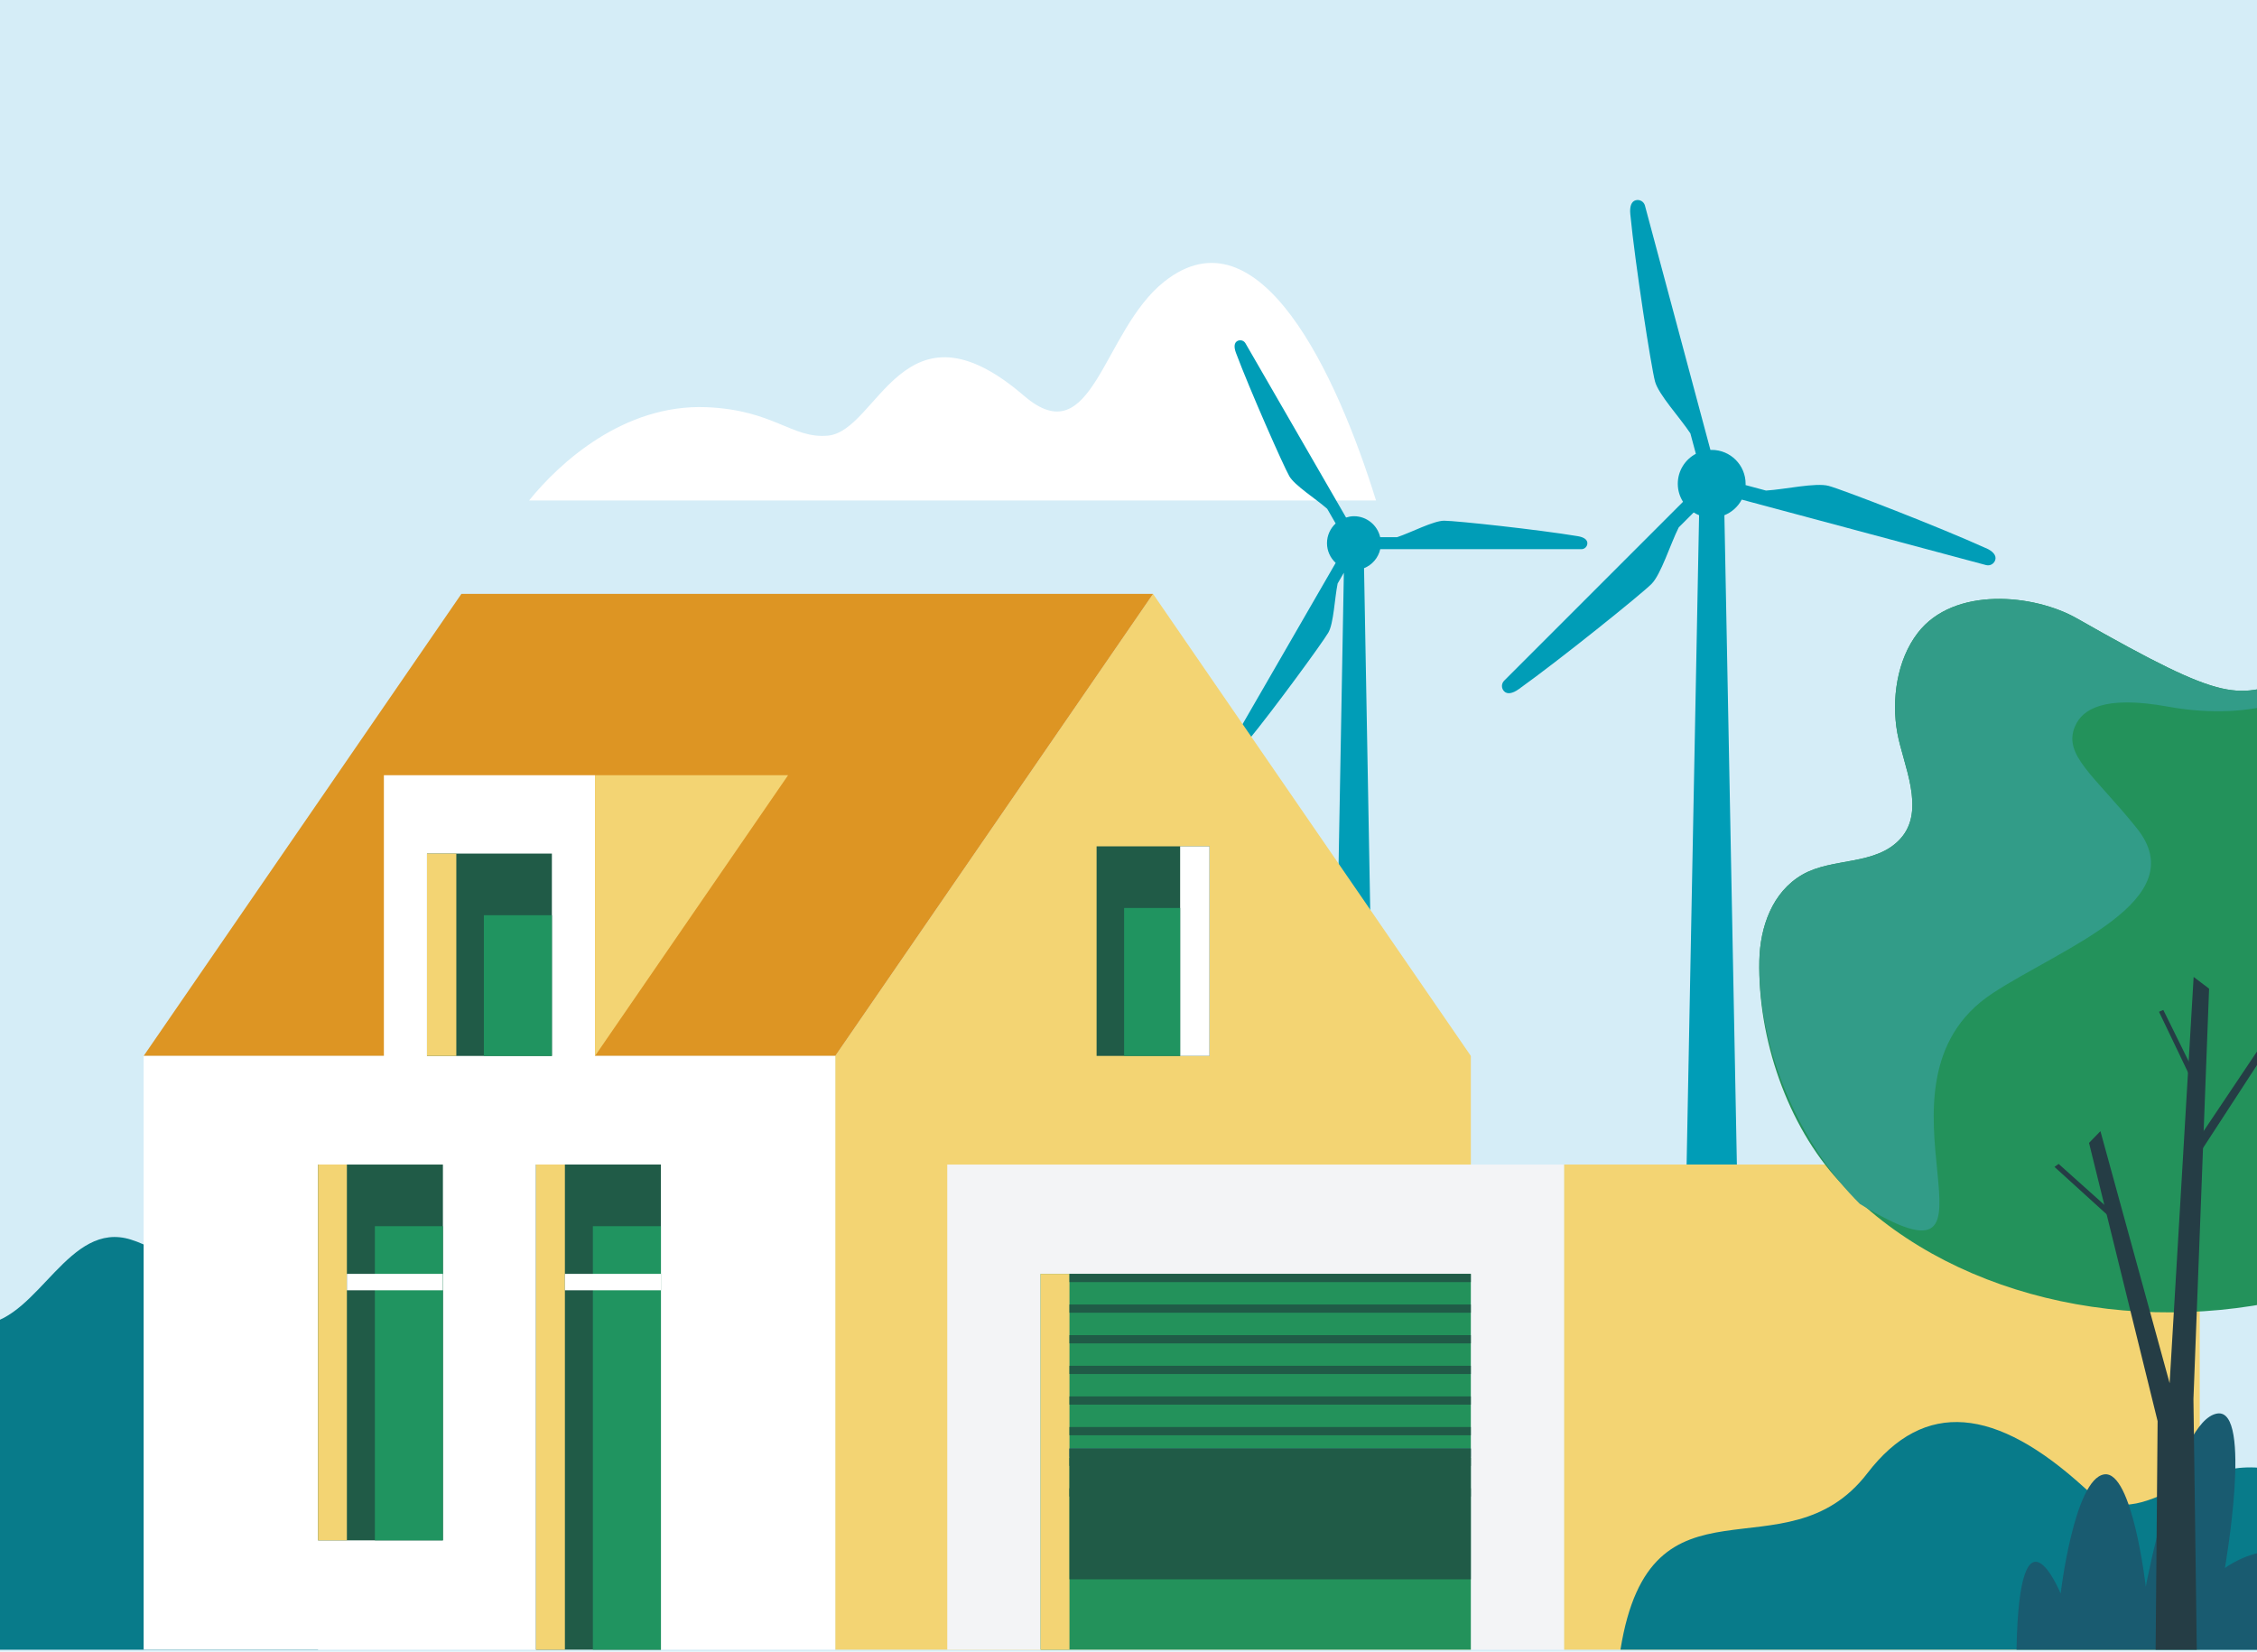 <?xml version="1.0" encoding="UTF-8"?>
<svg id="Layer_1" data-name="Layer 1" xmlns="http://www.w3.org/2000/svg" xmlns:xlink="http://www.w3.org/1999/xlink" viewBox="0 0 798 584">
  <defs>
    <style>
      .cls-1 {
        clip-path: url(#clippath);
      }

      .cls-2 {
        fill: none;
      }

      .cls-2, .cls-3, .cls-4, .cls-5, .cls-6, .cls-7, .cls-8, .cls-9, .cls-10, .cls-11, .cls-12, .cls-13, .cls-14, .cls-15, .cls-16, .cls-17 {
        stroke-width: 0px;
      }

      .cls-3 {
        fill: #f3f4f6;
      }

      .cls-4 {
        fill: #329c88;
      }

      .cls-5 {
        fill: #195b70;
      }

      .cls-6 {
        fill: #415880;
      }

      .cls-7 {
        fill: #087b8a;
      }

      .cls-8 {
        fill: #209460;
      }

      .cls-9 {
        fill: #205b47;
      }

      .cls-10 {
        fill: #23925b;
      }

      .cls-11 {
        fill: #253d45;
      }

      .cls-12 {
        fill: #d5edf7;
      }

      .cls-13 {
        fill: #dd9523;
      }

      .cls-14 {
        fill: #009db7;
      }

      .cls-15 {
        fill: #f3d474;
      }

      .cls-16 {
        fill: #f3d473;
      }

      .cls-17 {
        fill: #fff;
      }
    </style>
    <clipPath id="clippath">
      <rect class="cls-2" y="0" width="798" height="584"/>
    </clipPath>
  </defs>
  <g class="cls-1">
    <rect class="cls-12" x="-106" y="-108" width="1010" height="800"/>
    <g>
      <path class="cls-17" d="M187.07,176.96c10.77-13.37,33.52-34.13,62.65-32.98,23.89.95,30.28,11.22,42.99,10.06,17.87-1.63,26.56-50.91,69.35-14.09,24.4,20.99,27.6-22.96,49.59-40.38,33.56-26.59,61.02,32.77,74.87,77.4H187.07Z"/>
      <path class="cls-14" d="M702.16,193.83c-16.15-7.35-50.63-20.69-55.62-22.03-4.61-1.23-15.45,1.26-22.14,1.66l-7.23-1.94c0-.15.02-.3.02-.45,0-6.62-5.37-11.99-11.99-11.99-.15,0-.3.02-.45.02l-23.15-86.4c-.38-1.42-1.84-2.27-3.27-1.89-1.51.41-2.18,2.14-1.91,4.91,1.71,17.66,7.4,54.19,8.74,59.18,1.24,4.61,8.81,12.75,12.5,18.34l1.94,7.22c-3.8,2.01-6.39,6-6.39,10.6,0,2.34.68,4.53,1.85,6.37l-63.24,63.25c-1.04,1.04-1.04,2.73,0,3.77,1.1,1.11,2.94.82,5.2-.8,14.43-10.31,43.23-33.5,46.89-37.16,3.37-3.38,6.63-14.01,9.63-20l5.29-5.29c.6.38,1.24.71,1.91.98l-7.24,376.79h23.43l-7.24-376.79c2.64-1.06,4.81-3.03,6.13-5.52l86.39,23.15c1.42.38,2.88-.46,3.27-1.89.41-1.51-.76-2.96-3.29-4.11Z"/>
      <path class="cls-14" d="M557.86,189.59c-13.91-2.32-43.14-5.47-47.25-5.47-3.8,0-11.6,4.15-16.66,5.83h-5.96c-.97-4.24-4.75-7.42-9.28-7.42-.98,0-1.9.19-2.79.46l-35.57-61.61c-.58-1.01-1.88-1.36-2.9-.78-1.08.62-1.23,2.09-.46,4.16,4.95,13.21,16.83,40.09,18.89,43.65,1.9,3.29,9.39,7.97,13.38,11.51l2.98,5.17c-1.87,1.74-3.06,4.21-3.06,6.97s1.19,5.23,3.07,6.97l-35.56,61.6c-.59,1.01-.24,2.31.78,2.9,1.08.62,2.43.02,3.83-1.68,8.96-10.89,26.3-34.62,28.36-38.18,1.9-3.29,2.21-12.12,3.28-17.34l2.2-3.81-5.73,317.18h18.63l-5.76-318.79c2.86-1.15,5.03-3.65,5.73-6.72h71.11c1.17,0,2.12-.95,2.12-2.12,0-1.24-1.2-2.12-3.37-2.48Z"/>
      <path class="cls-7" d="M-642.14,583.31c8.87-14.68,53.24-43.53,109.54-35.71,61.46,8.54,74.96-10.08,100.3-17.83,46.39-14.18,82.19,32.59,98.22,2.92,20.47-37.89,53.7-56.62,155.04-19.35,24.07,8.85,22.42-10.76,33.38-22.21,21.28-22.24,47.05,18.81,58.87,16.56,13.42-2.56,9.33-20.03,17.19-34.99,16.38-31.17,44.65-1.88,64.13-4.45,19.4-2.56,29.79-36.87,51.76-29.93,46.93,14.82,32.2,101.92,29.3,121.35,13.35-16.58,36.85-28.76,36.85,23.65h-754.57Z"/>
      <polygon class="cls-16" points="295.32 583.31 520.04 583.31 520.04 373.37 407.68 210 295.32 373.37 295.32 583.31"/>
      <rect class="cls-3" x="334.92" y="411.78" width="218.12" height="171.54"/>
      <rect class="cls-16" x="553.04" y="411.78" width="224.72" height="171.54" transform="translate(1330.8 995.09) rotate(180)"/>
      <rect class="cls-10" x="367.92" y="450.43" width="152.12" height="132.88"/>
      <rect class="cls-15" x="367.92" y="450.43" width="10.21" height="132.88" transform="translate(746.05 1033.75) rotate(180)"/>
      <rect class="cls-9" x="387.72" y="299.26" width="39.92" height="74.1"/>
      <rect class="cls-17" x="417.26" y="299.26" width="10.37" height="74.1"/>
      <rect class="cls-9" x="378.13" y="450.43" width="141.9" height="2.91"/>
      <rect class="cls-9" x="378.13" y="461.26" width="141.9" height="2.91"/>
      <rect class="cls-9" x="378.13" y="472.1" width="141.9" height="2.91"/>
      <rect class="cls-9" x="378.13" y="482.93" width="141.9" height="2.91"/>
      <rect class="cls-9" x="378.13" y="493.76" width="141.9" height="2.91"/>
      <rect class="cls-9" x="378.13" y="504.59" width="141.9" height="2.91"/>
      <rect class="cls-9" x="378.13" y="515.42" width="141.9" height="2.91"/>
      <rect class="cls-9" x="378.13" y="526.25" width="141.9" height="2.91"/>
      <rect class="cls-6" x="378.13" y="512.2" width="141.9" height="2.91"/>
      <polygon class="cls-13" points="163.13 210 407.68 210 295.32 373.37 50.79 373.37 163.13 210"/>
      <polygon class="cls-17" points="210.38 373.37 210.38 274.11 135.73 274.11 135.73 373.37 50.79 373.37 50.79 583.31 295.32 583.31 295.32 373.37 210.38 373.37"/>
      <rect class="cls-9" x="150.98" y="301.82" width="44.16" height="71.55" transform="translate(346.11 675.19) rotate(180)"/>
      <rect class="cls-16" x="150.98" y="301.82" width="10.37" height="71.55" transform="translate(312.32 675.19) rotate(180)"/>
      <rect class="cls-9" x="112.44" y="411.78" width="44.16" height="132.88"/>
      <rect class="cls-16" x="112.44" y="411.78" width="10.21" height="132.88" transform="translate(235.09 956.43) rotate(180)"/>
      <rect class="cls-9" x="189.52" y="411.78" width="44.16" height="171.54" transform="translate(423.19 995.09) rotate(180)"/>
      <rect class="cls-16" x="189.52" y="411.78" width="10.21" height="171.54" transform="translate(389.25 995.09) rotate(180)"/>
      <polygon class="cls-16" points="210.38 274.11 278.64 274.11 210.38 373.37 210.38 274.11"/>
      <rect class="cls-8" x="132.54" y="433.57" width="24.06" height="111.08"/>
      <rect class="cls-8" x="209.62" y="433.57" width="24.06" height="149.74"/>
      <rect class="cls-17" x="122.65" y="450.43" width="33.94" height="5.81"/>
      <rect class="cls-17" x="199.73" y="450.43" width="33.94" height="5.81"/>
      <rect class="cls-8" x="171.08" y="323.62" width="24.06" height="49.75"/>
      <rect class="cls-8" x="397.45" y="321.06" width="19.81" height="52.3"/>
      <path class="cls-7" d="M974.91,583.31c-6.85-16.59-41.11-49.22-84.59-40.38-47.46,9.65-57.89-11.4-77.45-20.16-35.82-16.03-53.46,23.74-75.85,3.3-31.27-28.54-56.6-31.45-76.78-5.15-29.03,37.81-76.62-4.06-87.3,62.38h401.98Z"/>
      <path class="cls-5" d="M894.05,583.31h-181.08c1.03-55.41,15.6-19.84,15.6-19.84,0,0,4.8-40.49,15.39-42.14,10.01-1.55,14.72,39.73,14.72,39.73,0,0,10.88-58.98,25.27-61.25,12.62-1.99,2.7,54.66,2.7,54.66,0,0,7.41-5.82,18.05-6.26,11.84-.49,7.01,11.02,7.01,11.02,0,0,14.8-25.62,24.52-25.13,12.19.61,3.8,26.57,3.8,26.57,0,0,8.96-8.55,18.36-9.76,18.39-2.36-1.14,21.17-1.14,21.17,0,0,13.05-5.34,35.55-8.74,21.96-3.31,17.39,9.21,1.27,19.97Z"/>
      <rect class="cls-9" x="378.13" y="512.2" width="141.9" height="46.23"/>
      <path class="cls-10" d="M869.21,273.78c.54-32.94-28.76-43.29-57.18-34.1-21.51,6.96-23.25,9.98-77.7-21.01-15.22-8.66-43.55-11.38-56.25,5.08-7.44,9.64-9.34,23.65-7.27,35.32,2,11.23,10.29,27.44,1.08,37.53-8.75,9.58-23.98,6.55-34.59,12.64-10.78,6.18-15.01,18.68-15.26,30.45-.58,27.49,9.84,58.14,28.31,78.1,37.26,40.25,102.74,55.81,163.24,40.41,133.4-33.94,83.23-105.62,67.59-124.62-16.82-20.43-12.35-37.08-11.98-59.79Z"/>
      <polygon class="cls-11" points="762.16 583.31 776.71 583.31 775.53 494.7 781.06 349.58 775.6 345.44 767.11 489.09 742.64 399.97 738.61 404.12 762.86 502.51 762.16 583.31"/>
      <polygon class="cls-11" points="799.55 369.49 776.64 403.66 776.3 409.95 801.65 370.99 799.55 369.49"/>
      <polygon class="cls-11" points="764.88 357.12 774.91 377.46 774.88 381.85 763.35 357.75 764.88 357.12"/>
      <polygon class="cls-11" points="727.86 411.55 744.74 426.66 746.12 430.53 726.4 412.61 727.86 411.55"/>
      <path class="cls-4" d="M813.67,239.2c-.55.15-1.1.32-1.64.49-21.51,6.94-23.25,9.98-77.69-21.03-15.23-8.66-43.55-11.37-56.25,5.09-7.44,9.64-9.36,23.65-7.27,35.32,2.01,11.22,10.28,27.44,1.08,37.53-8.74,9.58-23.98,6.54-34.58,12.63-10.79,6.19-15.02,18.67-15.27,30.44-.58,27.49,10.99,57.14,28.32,78.11,2.3,2.77,4.69,5.41,7.22,7.92,59.74,36.3-2.37-42.11,46.93-74.49,24.39-16.03,71.45-32.87,50.97-58.38-14.97-18.65-26.32-25.91-21.76-36.17,2.51-5.66,9.83-10.98,32.97-6.77,31.64,5.77,54.75-5.45,46.98-10.69Z"/>
    </g>
  </g>
</svg>
